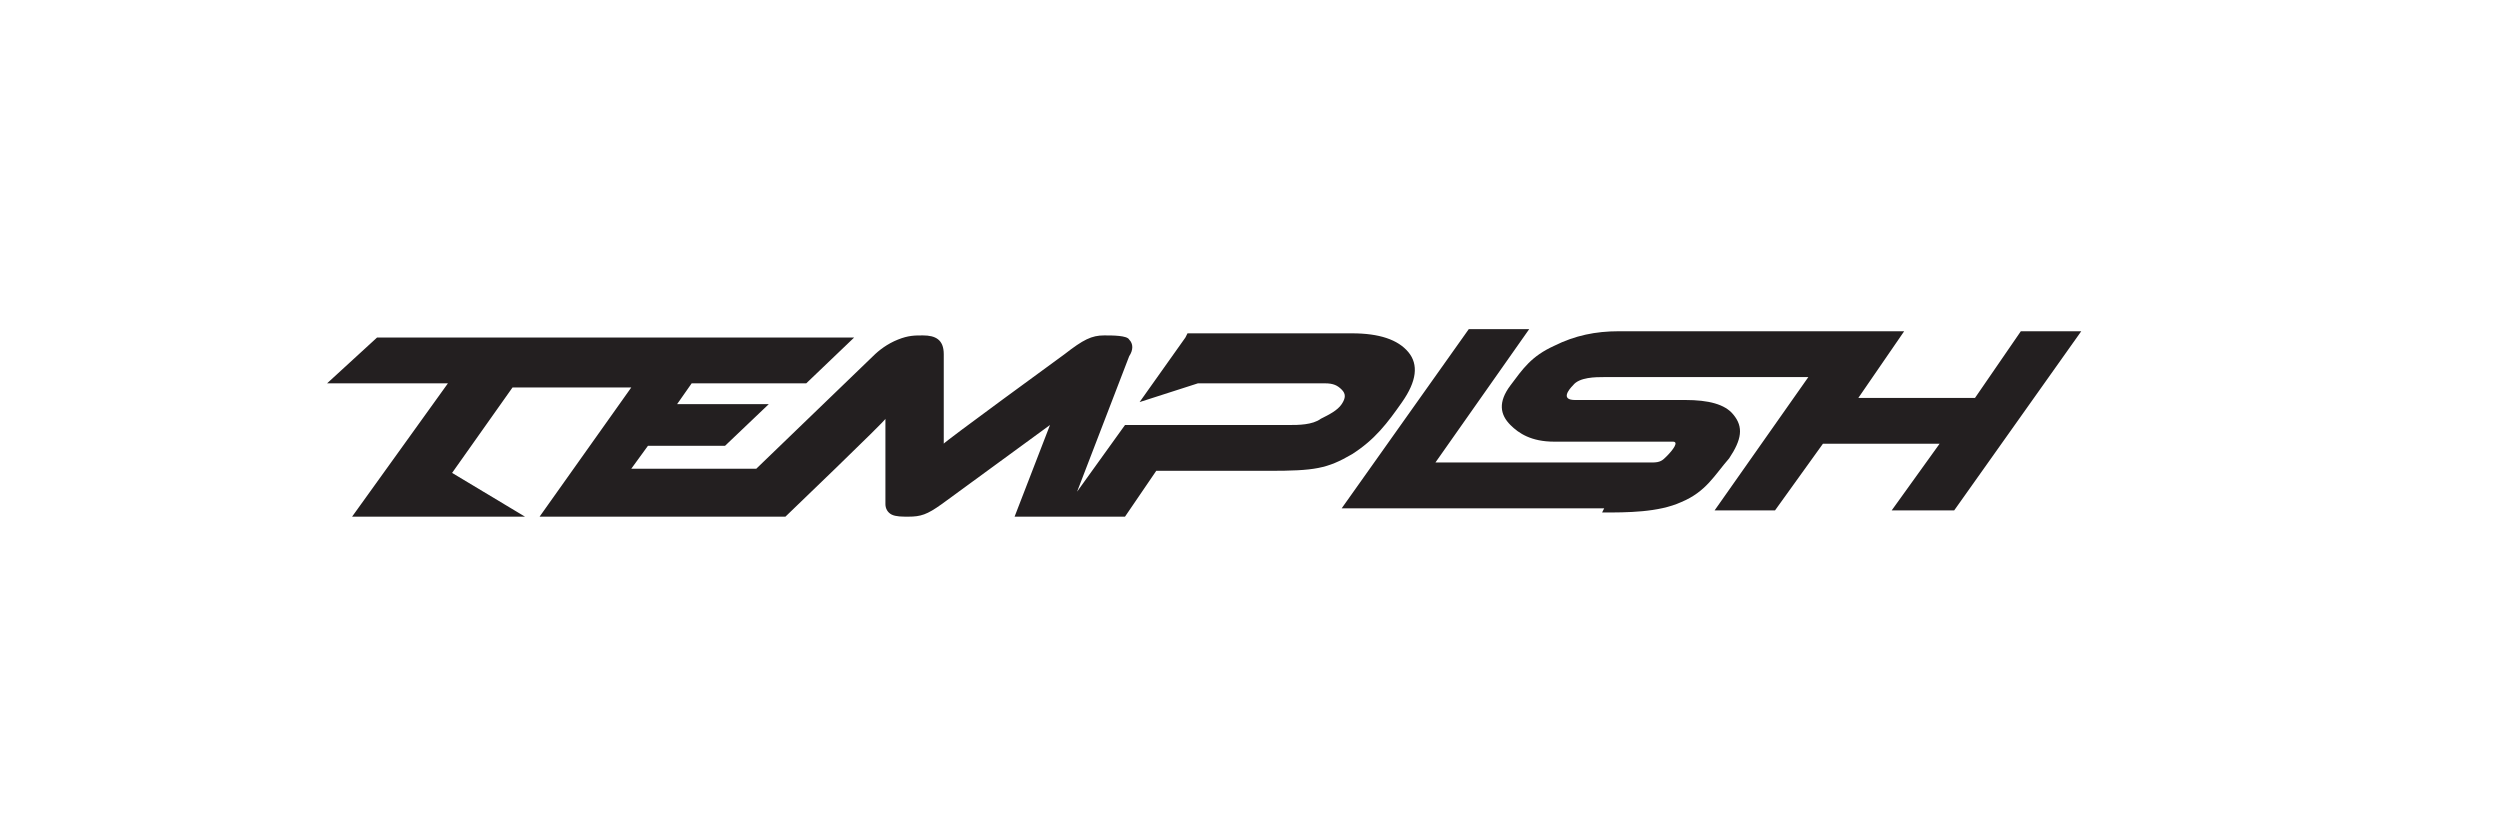<?xml version="1.0" encoding="UTF-8"?>
<svg id="Layer_1" xmlns="http://www.w3.org/2000/svg" xmlns:serif="http://www.serif.com/" version="1.1" viewBox="0 0 120 40">
  <!-- Generator: Adobe Illustrator 29.0.0, SVG Export Plug-In . SVG Version: 2.1.0 Build 186)  -->
  <defs>
    <style>
      .st0 {
        fill: #231f20;
      }
    </style>
  </defs>
  <path class="st0" d="M57,16h7.9c1.3,0,2.2.3,2.7.9.5.6.4,1.4-.3,2.4-.7,1-1.3,1.8-2.4,2.5-1.2.7-1.8.8-4,.8h-5.4s-1.5,2.2-1.5,2.2h-2.6s-2.7,0-2.7,0l1.7-4.4-5.2,3.8c-.7.5-1,.6-1.6.6-.3,0-.6,0-.8-.1-.2-.1-.3-.3-.3-.5v-4.1c.1,0-4.8,4.7-4.8,4.7h-3.6s-8.2,0-8.2,0l4.4-6.2h-5.7s-2.9,4.1-2.9,4.1l3.5,2.1h-8.3s4.6-6.4,4.6-6.4h-5.8s2.4-2.2,2.4-2.2h13.7s9.2,0,9.2,0l-2.3,2.2h-5.5s-.7,1-.7,1h4.4s-2.1,2-2.1,2h-3.7s-.8,1.1-.8,1.1h6s5.6-5.4,5.6-5.4c.3-.3.7-.6,1.2-.8.5-.2.8-.2,1.2-.2.6,0,1,.2,1,.9v4.3c-.1,0,5.8-4.3,5.8-4.3.9-.7,1.3-.9,1.9-.9.4,0,1.1,0,1.2.2.2.2.2.5,0,.8l-2.5,6.5,2.3-3.2h7.9c.4,0,1.1,0,1.5-.3.4-.2.8-.4,1-.7.2-.3.2-.5,0-.7-.2-.2-.4-.3-.8-.3h-6.1s-2.8.9-2.8.9l2.2-3.1Z"/>
  <path class="st0" d="M76.9,24.6c1.2,0,2.7,0,3.8-.5,1.2-.5,1.6-1.3,2.3-2.1.6-.9.7-1.5.2-2.1-.4-.5-1.2-.7-2.3-.7h-5.3c-.7,0-.3-.5-.1-.7.3-.4,1.1-.4,1.5-.4h9.8s-4.5,6.4-4.5,6.4h2.9s2.3-3.2,2.3-3.2h5.6s-2.3,3.2-2.3,3.2h3s6.1-8.6,6.1-8.6h-2.9s-2.2,3.2-2.2,3.2h-5.6s2.2-3.2,2.2-3.2h-1.3s0,0,0,0h-12.4c-1.1,0-2.1.2-3.1.7-1.1.5-1.5,1.1-2.1,1.9-.6.8-.5,1.4,0,1.9.4.4,1,.8,2.1.8h4.9c.3,0,.6,0,.8,0,.3,0,0,.4-.3.7-.2.2-.3.3-.7.3-.3,0-.7,0-1,0h-9.4s4.5-6.4,4.5-6.4h-2.9l-6.1,8.6h12.6Z"/>
</svg>